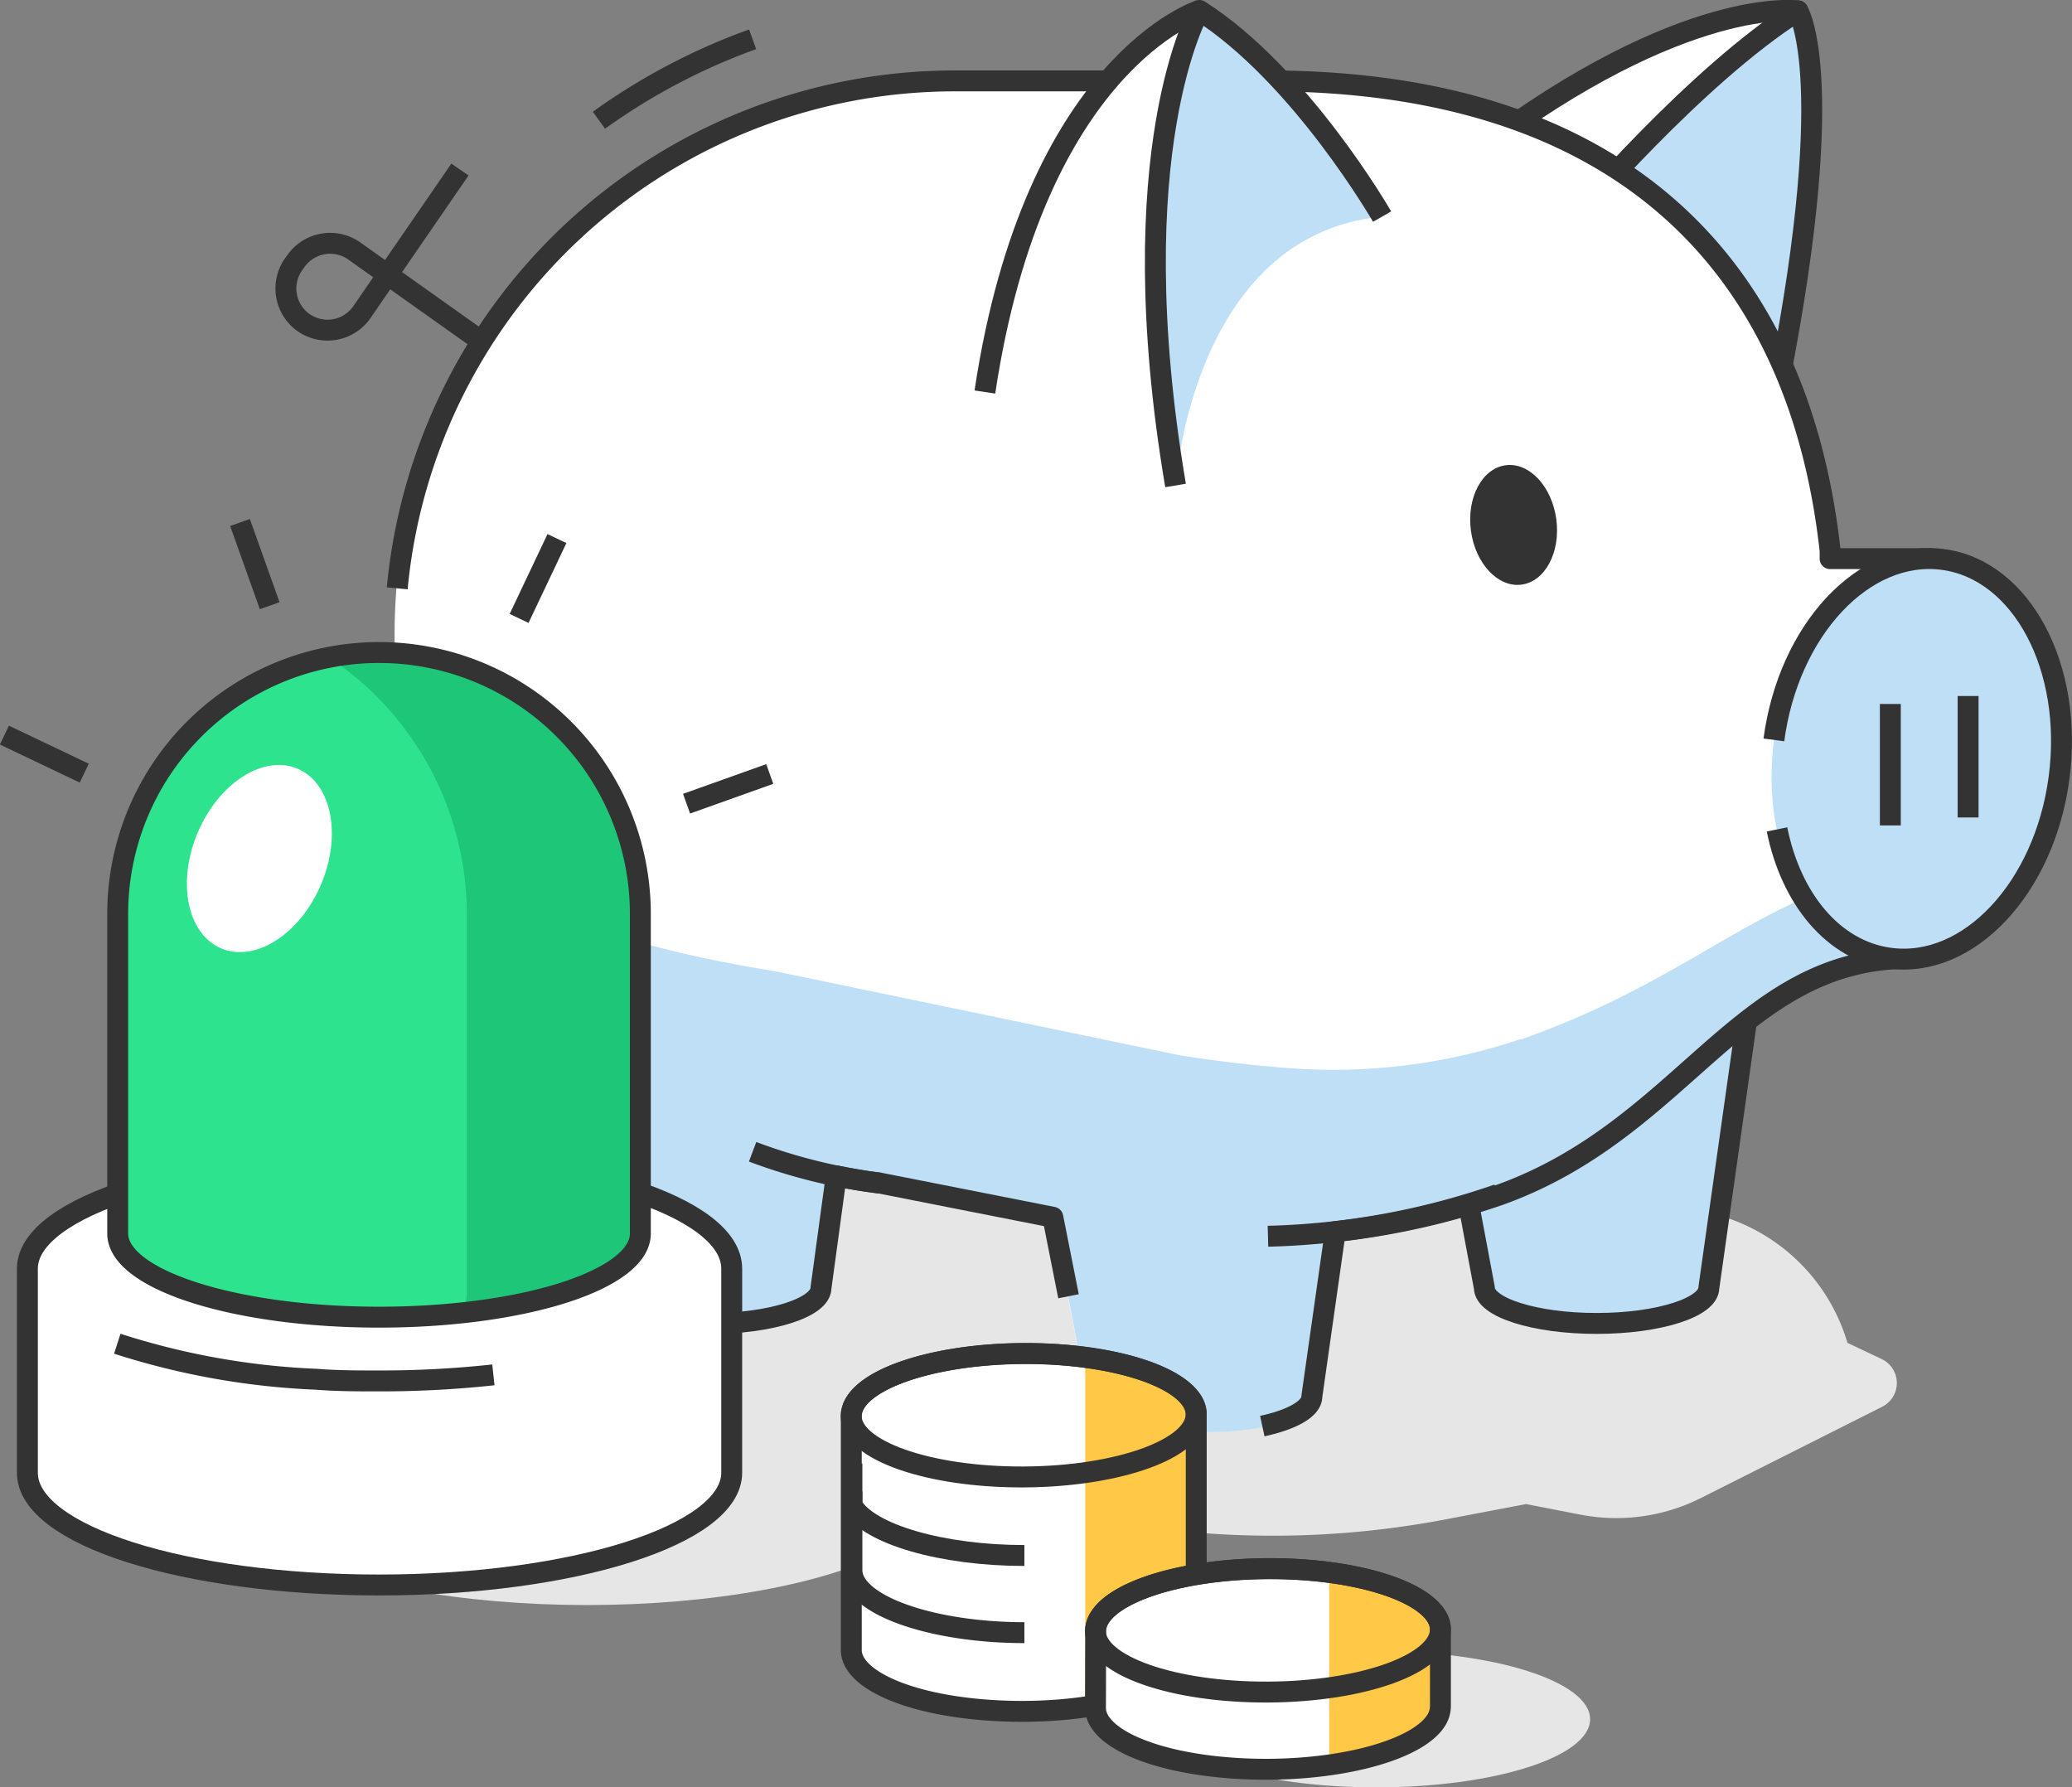 <svg id="Design" xmlns="http://www.w3.org/2000/svg" viewBox="0 0 99.11 85.49"><rect x="0" y="0" width="99.11" height="85.49" fill="#808080" stroke="none"/><defs><style>.cls-1{fill:#e6e6e6;}.cls-2{fill:none;stroke:#333;stroke-linejoin:round;}.cls-3{fill:#bedff6;}.cls-4{fill:#fff;}.cls-5{fill:#333;}.cls-6{fill:#2de38e;}.cls-7{fill:#1ec677;}.cls-8{fill:#ffc847;}</style></defs><path class="cls-1" d="M88.37,64.23h0A9,9,0,0,0,81.71,58L41.8,49,8.87,65.52l44.85,7.35A44.19,44.19,0,0,0,69,72.7l4-.76,2.57.5a9,9,0,0,0,5.79-.79L90,67.3A1.27,1.27,0,0,0,90,65Z"/><ellipse class="cls-1" cx="28.08" cy="71.41" rx="16.82" ry="5.36"/><ellipse class="cls-1" cx="65.83" cy="82.23" rx="10.23" ry="3.26"/><path class="cls-2" d="M25.87,18.34,16.94,12a2,2,0,0,0-2.78.48l-.13.18a2,2,0,0,0,.49,2.77h0a2,2,0,0,0,2.79-.5L22,8.11"/><path class="cls-3" d="M68.45,48,71,61.59h0c0,.94,2.4,1.71,5.37,1.71s5.37-.77,5.37-1.71h0L83.66,48Z"/><path class="cls-2" d="M68.45,48,71,61.59h0c0,.94,2.4,1.71,5.37,1.71s5.37-.77,5.37-1.71h0L83.66,48Z"/><path class="cls-4" d="M86,.52S80.6-.26,70.77,7.15l6.39,5.53Z"/><path class="cls-2" d="M86,.52S80.6-.26,70.77,7.15l6.39,5.53Z"/><path class="cls-3" d="M75.37,10.38S81.12,3.61,86,.52c0,0,2.1,3.3-1.19,19.17"/><path class="cls-2" d="M75.37,10.38S81.12,3.61,86,.52c0,0,2.1,3.3-1.19,19.17"/><path class="cls-4" d="M87.54,26.72c0-.13,0-.25,0-.38C86,12.42,77.27,3.87,60.62,3.87H45.79c-14.48,0-26.62,11.44-26.91,25.92a26.41,26.41,0,0,0,7.19,18.66L28.53,61.6c0,.94,2.4,1.71,5.37,1.71s5.37-.77,5.37-1.71L40,56.24c.67.14,1.36.26,2.05.34l8.31,1.64L52,66.79c0,.94,2.41,1.71,5.37,1.71s5.38-.77,5.38-1.71l1.12-7.88a36.28,36.28,0,0,0,7.81-1.74h0C80.58,54,83.17,45.84,91.33,45.84l1-19.12Z"/><path class="cls-4" d="M24.59,40.59a27.7,27.7,0,0,1-5.68-9,26.47,26.47,0,0,0,7.15,16.87Z"/><path class="cls-3" d="M72.8,49.7h0l-.06,0a28.07,28.07,0,0,1-11.33,1.37c-1.65-.13-3.31-.33-5-.6l-19.26-4c-6.14-1-11.7-2.52-16.33-6.13a26.51,26.51,0,0,0,5.2,8.05L28.51,61.6c0,.94,2.41,1.71,5.38,1.71h.28c3,0,5.37-.77,5.37-1.71l.76-5.31c.59.12,1.18.22,1.78.29l8.3,1.64L52,66.78c0,1,2.41,1.72,5.38,1.72h.28c3,0,5.38-.77,5.38-1.72l1.12-7.87a36.06,36.06,0,0,0,7.8-1.74h0C80.85,54,83.44,45.84,91.6,45.84L92,41.42C84.51,42.27,81.61,46.59,72.8,49.7Z"/><ellipse class="cls-5" cx="72.4" cy="25.11" rx="2.06" ry="2.88" transform="translate(-2.69 9.82) rotate(-7.62)"/><path class="cls-2" d="M36,55.09a26.65,26.65,0,0,0,6.08,1.5"/><path class="cls-2" d="M60.65,59.13a36.22,36.22,0,0,0,11-2h0"/><path class="cls-2" d="M60.38,68.21c1.43-.31,2.37-.83,2.37-1.42l1.12-7.88a36.28,36.28,0,0,0,7.81-1.74h0C80.58,54,83.17,45.84,91.33,45.84l1-19.12H87.54c0-.13,0-.25,0-.38C86,12.42,77.27,3.87,60.62,3.87H45.79A26.79,26.79,0,0,0,19,28.14"/><path class="cls-2" d="M36,1.88a30,30,0,0,0-7.35,3.87"/><path class="cls-2" d="M26.07,48.45,28.53,61.6c0,.94,2.4,1.71,5.37,1.71s5.37-.77,5.37-1.71L40,56.24c.67.14,1.36.26,2.05.34l8.31,1.64L51.11,62"/><ellipse class="cls-3" cx="91.67" cy="36.3" rx="9.62" ry="6.88" transform="translate(43.54 122.35) rotate(-82.38)"/><path class="cls-2" d="M84.85,35.39c.7-5.27,4.32-9.13,8.09-8.63s6.25,5.18,5.55,10.45-4.33,9.13-8.1,8.62C87.7,45.47,85.67,43,85,39.67"/><line class="cls-2" x1="90.42" y1="33.67" x2="90.42" y2="39.48"/><line class="cls-2" x1="94.14" y1="33.29" x2="94.14" y2="39.1"/><path class="cls-4" d="M57.37.5S49.48,3,47.11,18.75l9.12,4.47Z"/><path class="cls-2" d="M57.37.5S49.48,3,47.11,18.75"/><path class="cls-3" d="M66.11,10.36S62.22,3.59,57.37.5c0,0-3.85,6.66-1.14,22.72C56.23,23.22,57,11.24,66.11,10.36Z"/><path class="cls-2" d="M66.11,10.36S62.22,3.59,57.37.5c0,0-3.85,6.66-1.14,22.72"/><path class="cls-4" d="M35,60.68c0-3-7.53-5.36-16.82-5.36S1.31,57.72,1.31,60.68v9.76c0,3,7.53,5.37,16.82,5.37S35,73.41,35,70.44Z"/><path class="cls-2" d="M23.6,65.76a49.93,49.93,0,0,1-5.47.29c-1,0-2,0-3-.08a35.77,35.77,0,0,1-9.52-1.7"/><path class="cls-2" d="M35,60.68c0-3-7.53-5.36-16.82-5.36S1.31,57.72,1.31,60.68v9.76c0,3,7.53,5.37,16.82,5.37S35,73.41,35,70.44Z"/><path class="cls-6" d="M18.13,31.21a12.5,12.5,0,0,0-12.5,12.5V59c0,2.2,5.6,4,12.5,4s12.5-1.79,12.5-4V43.71A12.5,12.5,0,0,0,18.13,31.21Z"/><path class="cls-7" d="M18.13,31.21a12.68,12.68,0,0,0-2.4.23,14.76,14.76,0,0,1,6.6,12.31V61.86a1.76,1.76,0,0,1-.31,1c5-.52,8.61-2,8.61-3.79V43.71A12.5,12.5,0,0,0,18.13,31.21Z"/><ellipse class="cls-4" cx="12.41" cy="41.06" rx="4.67" ry="3.2" transform="translate(-30.23 36.37) rotate(-66.9)"/><path class="cls-2" d="M18.13,31.21a12.5,12.5,0,0,0-12.5,12.5V59c0,2.2,5.6,4,12.5,4s12.5-1.79,12.5-4V43.71A12.5,12.5,0,0,0,18.13,31.21Z"/><line class="cls-2" x1="4.03" y1="36.98" x2="0.21" y2="35.16"/><line class="cls-2" x1="24.83" y1="29.58" x2="26.64" y2="25.76"/><line class="cls-2" x1="36.82" y1="37.02" x2="32.84" y2="38.44"/><line class="cls-2" x1="12.9" y1="28.97" x2="11.48" y2="24.99"/><ellipse class="cls-4" cx="48.97" cy="67.69" rx="8.25" ry="2.95" transform="translate(-0.36 0.26) rotate(-0.3)"/><path class="cls-4" d="M40.72,78.92c0,1.38,2.66,2.61,6.59,2.88,4.46.31,8.82-.74,9.74-2.34a1.1,1.1,0,0,0,.17-.64V67.57c-.1-1.34-2.76-2.51-6.58-2.78-4.47-.31-8.83.74-9.75,2.34a1.25,1.25,0,0,0-.17.57Z"/><path class="cls-8" d="M57.22,67.57c-.09-1.19-2.18-2.24-5.31-2.65V81.64c2.54-.36,4.55-1.15,5.14-2.18a1.1,1.1,0,0,0,.17-.64Z"/><path class="cls-2" d="M40.72,78.92c0,1.38,2.66,2.61,6.59,2.88,4.46.31,8.82-.74,9.74-2.34a1.1,1.1,0,0,0,.17-.64V67.57c-.1-1.34-2.76-2.51-6.58-2.78-4.47-.31-8.83.74-9.75,2.34a1.25,1.25,0,0,0-.17.57Z"/><ellipse class="cls-2" cx="48.97" cy="67.69" rx="8.25" ry="2.95" transform="translate(-0.36 0.26) rotate(-0.3)"/><path class="cls-2" d="M49,78.09c-3.84,0-7.28-1-8.08-2.39a1.19,1.19,0,0,1-.17-.64V71.33"/><path class="cls-2" d="M49,74.4c-3.9,0-7.43-1-8.25-2.4V70"/><ellipse class="cls-4" cx="60.65" cy="77.98" rx="8.25" ry="2.95" transform="translate(-0.41 0.32) rotate(-0.3)"/><path class="cls-4" d="M52.4,81.69c0,1.38,2.66,2.61,6.58,2.88,4.47.31,8.83-.74,9.75-2.34a1.31,1.31,0,0,0,.17-.64V77.86c-.1-1.34-2.76-2.51-6.58-2.78-4.46-.31-8.83.74-9.74,2.34a1.14,1.14,0,0,0-.17.57Z"/><path class="cls-8" d="M68.89,77.86c-.09-1.19-2.18-2.24-5.31-2.65v9.2c2.54-.36,4.55-1.15,5.14-2.18a1.31,1.31,0,0,0,.17-.64Z"/><path class="cls-2" d="M52.4,81.69c0,1.38,2.66,2.61,6.58,2.88,4.47.31,8.83-.74,9.75-2.34a1.31,1.31,0,0,0,.17-.64V77.86c-.1-1.34-2.76-2.51-6.58-2.78-4.46-.31-8.83.74-9.74,2.34a1.14,1.14,0,0,0-.17.57Z"/><ellipse class="cls-2" cx="60.65" cy="77.98" rx="8.25" ry="2.95" transform="translate(-0.41 0.32) rotate(-0.3)"/></svg>